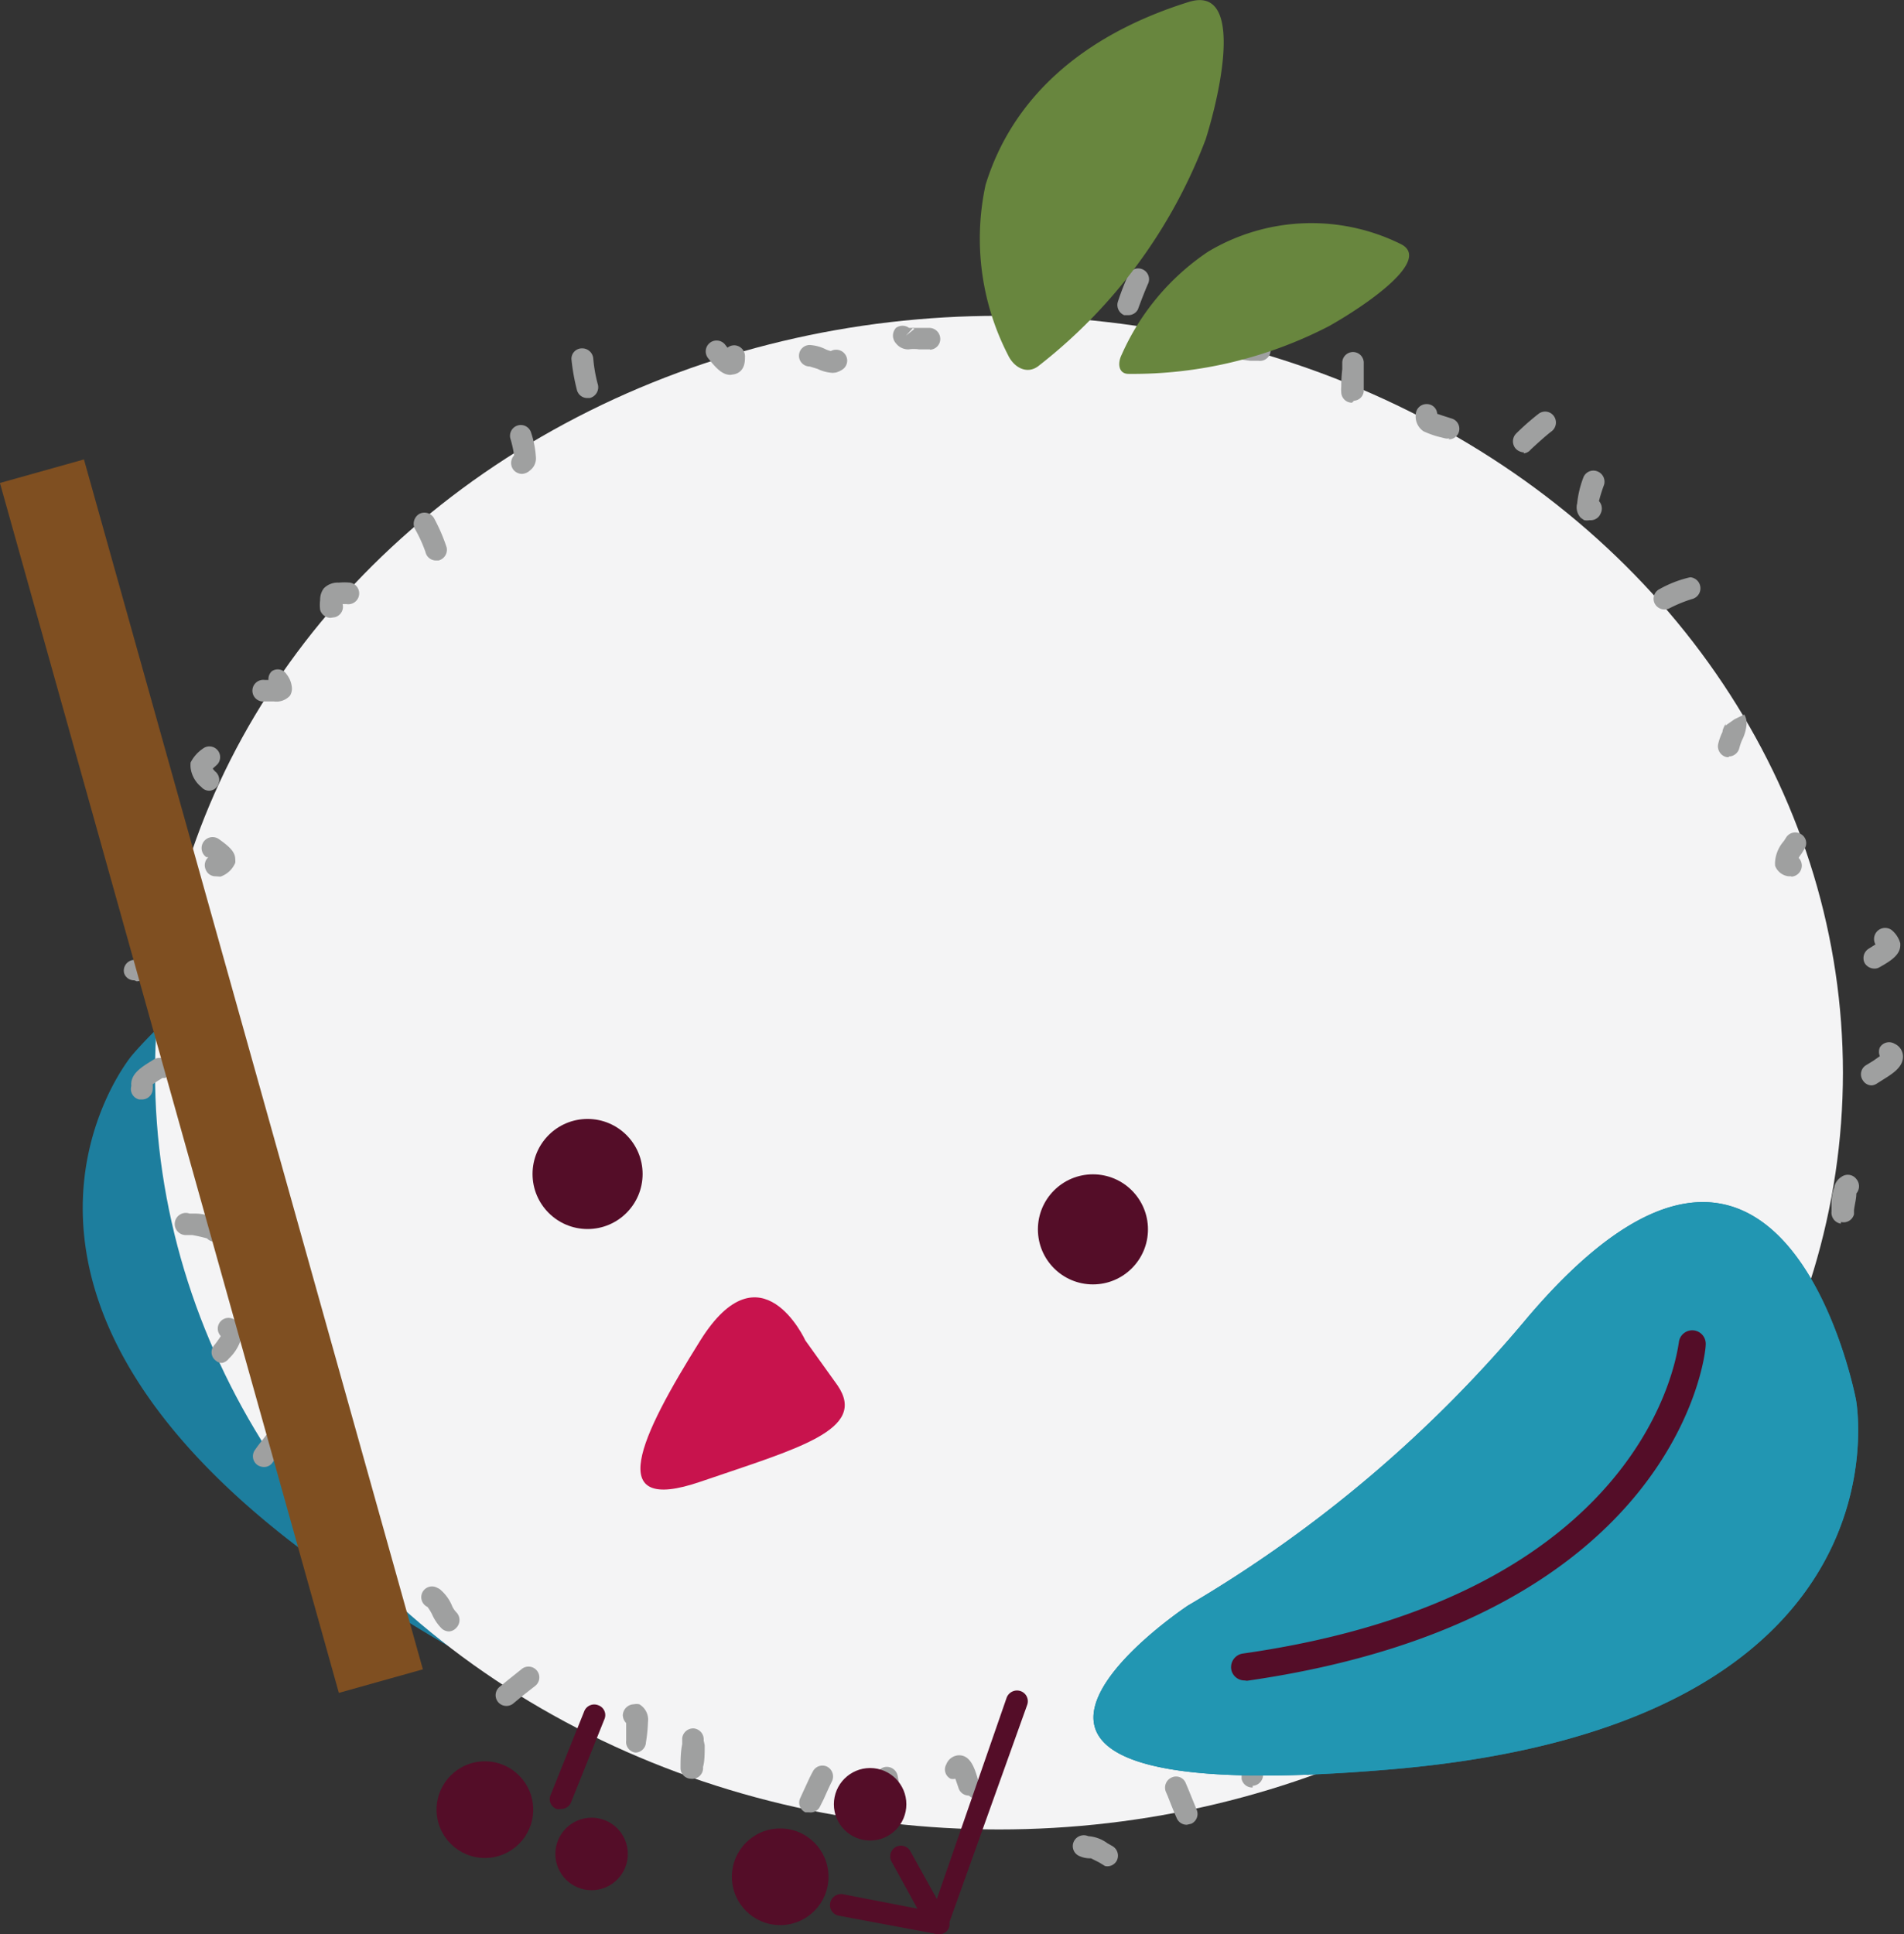 <svg xmlns="http://www.w3.org/2000/svg" viewBox="0 0 56.74 57.63"><rect x="0" y="0" width="56.74" height="57.63" fill="#333333" stroke="none"/><defs><style>.cls-1{fill:#1d7e9e;}.cls-2{fill:#540d28;}.cls-3{fill:#f4f4f5;}.cls-4{fill:#c8134d;}.cls-5{fill:#9fa0a0;}.cls-6{fill:#2296b2;}.cls-7{fill:#68863e;}.cls-8{fill:none;stroke:#7f4f21;stroke-miterlimit:10;stroke-width:2.6px;}</style></defs><g id="レイヤー_2" data-name="レイヤー 2"><g id="レイヤー_1-2" data-name="レイヤー 1"><path class="cls-1" d="M18,46s5.1,9.72-7.52,1.24S3.92,31.46,3.92,31.46s7.2-8.7,9.47,2.53A37.8,37.8,0,0,0,18,46Z"/><path class="cls-2" d="M15.16,45.87a.35.35,0,0,1-.14,0c-.09,0-8.39-3.1-6.92-16.76a.43.43,0,0,1,.47-.38.44.44,0,0,1,.39.47C7.57,42.12,15,44.92,15.3,45a.43.43,0,0,1,.27.55A.44.44,0,0,1,15.16,45.87Z"/><ellipse class="cls-3" cx="29.77" cy="31.96" rx="25.15" ry="22.55"/><circle class="cls-2" cx="17.51" cy="34.98" r="1.64"/><circle class="cls-2" cx="32.57" cy="36.63" r="1.64"/><path class="cls-4" d="M24,39.94s-1.32-2.89-3.13,0-2.89,5.2,0,4.21,5-1.54,4.09-2.87Z"/><circle class="cls-2" cx="17.63" cy="55.24" r="1.08"/><circle class="cls-2" cx="14.45" cy="53.92" r="1.44"/><path class="cls-2" d="M16.71,53.9a.27.27,0,0,1-.12,0,.31.31,0,0,1-.18-.42l1-2.49a.32.32,0,0,1,.42-.18.31.31,0,0,1,.18.42l-1,2.49A.32.32,0,0,1,16.71,53.9Z"/><path class="cls-5" d="M33.07,55.6a.32.32,0,0,1-.14,0l-.18-.11-.24-.12a.76.76,0,0,1-.35-.07.32.32,0,0,1-.16-.43.33.33,0,0,1,.43-.16l0,0s0,0,0,0a1.09,1.09,0,0,1,.57.21l.14.08a.33.33,0,0,1,.14.44A.32.32,0,0,1,33.07,55.6Zm2.3-1.23a.32.32,0,0,1-.3-.19c-.09-.2-.18-.43-.27-.66l-.06-.14a.33.33,0,0,1,.18-.42.31.31,0,0,1,.42.18l.06.14.26.64a.32.32,0,0,1-.16.42Zm-8.84-.23a.33.33,0,0,1-.32-.29,7.6,7.6,0,0,0-.09-.82.32.32,0,0,1,.25-.38.33.33,0,0,1,.38.26,8.41,8.41,0,0,1,.11.88.33.33,0,0,1-.3.35ZM24.11,54,24,54a.32.32,0,0,1-.15-.43l.11-.24c.09-.19.17-.38.26-.54a.32.32,0,0,1,.43-.15.33.33,0,0,1,.14.44c-.08.16-.16.34-.24.52l-.12.24A.31.31,0,0,1,24.11,54Zm4.76-.5a.32.32,0,0,1-.31-.24L28.47,53a.33.33,0,0,1-.14,0,.31.31,0,0,1-.13-.43.42.42,0,0,1,.38-.27c.37,0,.49.45.6.86a.32.32,0,0,1-.23.4Zm8.46-.24A.32.32,0,0,1,37,53V52.9c0-.3,0-.59,0-.82a.32.32,0,0,1,.32-.33h0a.32.32,0,0,1,.32.32c0,.22,0,.5,0,.79v0a.33.33,0,0,1-.31.35ZM20.59,53h0a.32.32,0,0,1-.31-.33c0-.2,0-.46.05-.7l0-.18a.33.33,0,0,1,.35-.29.33.33,0,0,1,.29.36L21,52c0,.24,0,.48-.05.65A.32.32,0,0,1,20.59,53ZM39,52.89a.32.32,0,0,1-.32-.31c0-.1,0-.2,0-.28s0-.59.3-.69a.51.51,0,0,1,.43,0,.32.32,0,0,1,.13.44.34.34,0,0,1-.21.16v0a2.26,2.26,0,0,0,0,.25.32.32,0,0,1-.31.34Zm-20.06-.67h0a.32.32,0,0,1-.28-.36c0-.17,0-.38,0-.52h0a.35.35,0,0,1-.1-.24.34.34,0,0,1,.33-.32.42.42,0,0,1,.16,0,.53.53,0,0,1,.26.53,4.51,4.51,0,0,1-.06.6A.32.32,0,0,1,18.92,52.22ZM43,50.92a.31.31,0,0,1-.22-.09l-.24-.21a1,1,0,0,1-.27,0,.33.33,0,0,1-.33-.31.32.32,0,0,1,.32-.33l.1,0a.41.41,0,0,1,.19,0c.2,0,.39.15.67.41a.33.33,0,0,1,0,.46A.33.33,0,0,1,43,50.92Zm-27.91-.09a.32.32,0,0,1-.2-.57l.27-.22.4-.32a.32.32,0,0,1,.38.52l-.37.29-.29.24A.33.33,0,0,1,15.08,50.83Zm30.24,0a.33.33,0,0,1-.32-.27.34.34,0,0,1,0-.22c0-.07-.07-.22-.18-.51a.32.32,0,0,1,.19-.41.31.31,0,0,1,.41.18,2.49,2.49,0,0,1,.23.82.41.41,0,0,1-.17.35l-.16.06Zm1.53-1.12a.32.32,0,0,1-.31-.22c0-.14-.1-.29-.15-.44s-.09-.25-.13-.36a.32.32,0,1,1,.61-.21c0,.11.08.23.13.35s.11.32.16.46a.33.33,0,0,1-.22.41ZM13.38,48.61a.34.34,0,0,1-.21-.08,1.38,1.38,0,0,1-.29-.42,1.36,1.36,0,0,0-.14-.23.32.32,0,1,1,.29-.57.36.36,0,0,1,.12.08,1.27,1.27,0,0,1,.31.43.64.64,0,0,0,.14.22.33.33,0,0,1,0,.46A.32.32,0,0,1,13.38,48.61ZM48,46.83a1.84,1.84,0,0,1-.41-.06,2.43,2.43,0,0,0-.28-.05.34.34,0,0,1-.34-.31.31.31,0,0,1,.3-.33h0a2,2,0,0,1,.41.06l.28,0a.32.32,0,0,1,.42.17.32.32,0,0,1-.16.43A.71.71,0,0,1,48,46.83Zm-38.55-.4h0a.32.32,0,0,1-.3-.33v0a1.28,1.28,0,0,0,0-.19c0-.07,0-.1,0-.1a.35.35,0,0,1-.07-.23.83.83,0,0,1,.14-.41.32.32,0,1,1,.56.32s0,0,0,.06a1,1,0,0,1,.06.36c0,.07,0,.15,0,.23A.34.34,0,0,1,9.45,46.43Zm.19-1h0Zm41.46-.08a3,3,0,0,1-.91-.27.32.32,0,0,1-.17-.42.31.31,0,0,1,.42-.18,4.07,4.07,0,0,0,.66.23.31.31,0,0,1,.35.29.32.32,0,0,1-.29.35ZM7.86,43.71a.35.35,0,0,1-.19-.06.32.32,0,0,1-.07-.45c.06-.09.13-.18.21-.28s.21-.27.28-.39a.33.33,0,0,1,.45-.1.32.32,0,0,1,.1.44c-.09.13-.2.29-.32.44l-.2.27A.3.3,0,0,1,7.86,43.71Zm45-.91h-.1l-.57-.2-.25-.08a.34.34,0,0,1-.2-.41.32.32,0,0,1,.41-.2l.25.08.56.19a.33.33,0,0,1,.21.41A.33.33,0,0,1,52.84,42.8ZM6.62,40.61a.28.28,0,0,1-.19-.07.31.31,0,0,1-.06-.44l0,0a3.06,3.06,0,0,0,.21-.29A.32.32,0,0,1,7,39.33a.46.46,0,0,1,.22.24.58.58,0,0,1,0,.18,1.34,1.34,0,0,1-.4.73A.34.34,0,0,1,6.62,40.61Zm46.75-.27-.38,0a.34.34,0,0,1-.3-.35.33.33,0,0,1,.35-.3,2.14,2.14,0,0,0,.41,0,1,1,0,0,1,.22-.16.33.33,0,0,1,.43.17.32.32,0,0,1-.16.42A.65.65,0,0,1,53.37,40.34Zm.6-.28h0ZM6.4,37a.32.32,0,0,1-.23-.1,4.32,4.32,0,0,0-.44-.1l-.2,0a.33.33,0,1,1,.12-.64l.19,0a1.32,1.32,0,0,1,.81.3.32.32,0,0,1,0,.46A.31.31,0,0,1,6.4,37Zm-.25-.12Zm48.71-.42h0a.33.33,0,0,1-.28-.36l0-.12c0-.2,0-.39.08-.59a.46.46,0,0,1,.21-.32.32.32,0,0,1,.45.06.33.33,0,0,1,0,.43c0,.16-.05.33-.07.5l0,.12A.32.32,0,0,1,54.86,36.41ZM55,35.27l.19.27h0ZM4.23,32.76H4.15a.32.32,0,0,1-.24-.39.18.18,0,0,0,0-.06c0-.32.3-.51.59-.69l.08-.05a.32.32,0,0,1,.44.1.33.33,0,0,1-.1.45l-.08,0c-.08.05-.23.14-.29.19a.78.78,0,0,1,0,.16A.32.32,0,0,1,4.23,32.76Zm51.55-.42a.31.31,0,0,1-.26-.14.32.32,0,0,1,.07-.45l.23-.14.2-.14a.34.34,0,0,1,0-.26.32.32,0,0,1,.44-.11.42.42,0,0,1,.25.38c0,.31-.29.5-.58.68l-.19.12A.33.33,0,0,1,55.78,32.34Zm.39-.68ZM4,29.21A.31.31,0,0,1,3.7,29a.32.32,0,0,1,.23-.39,8.45,8.45,0,0,1,.9-.11.32.32,0,0,1,.35.3.34.34,0,0,1-.29.35,6.17,6.17,0,0,0-.81.09Zm51.86-.35a.34.34,0,0,1-.29-.16.33.33,0,0,1,.13-.44l.19-.12a.33.33,0,0,1,.48-.43.78.78,0,0,1,.26.4v.05c0,.29-.28.47-.62.66A.28.28,0,0,1,55.87,28.86Zm.15-.6ZM6.42,26.11a.31.31,0,0,1-.29-.2.32.32,0,0,1,.08-.37l-.06,0A.32.32,0,0,1,6.52,25c.31.22.49.38.49.6a.43.43,0,0,1,0,.11.74.74,0,0,1-.44.41Zm46.95,0H53.3a.49.49,0,0,1-.4-.31.77.77,0,0,1,0-.15,1.05,1.05,0,0,1,.26-.59l.07-.11a.32.32,0,0,1,.45-.09.31.31,0,0,1,.09.44l-.08.13a1.46,1.46,0,0,0-.09.13.33.33,0,0,1-.21.56ZM6.25,23.56A.31.31,0,0,1,6,23.45a.88.88,0,0,1-.32-.57.9.9,0,0,1,0-.16,1.1,1.1,0,0,1,.36-.41.32.32,0,0,1,.4.5l-.1.09a.47.47,0,0,0,.1.11.33.33,0,0,1,0,.46A.31.31,0,0,1,6.25,23.56Zm45.27-1h-.06a.33.33,0,0,1-.26-.38,1.63,1.63,0,0,1,.13-.37c0-.08.08-.21.09-.25a.21.21,0,0,0,0,.06l.27-.19.28-.16-.28.16.29-.14a.5.5,0,0,1,.07.27,1.29,1.29,0,0,1-.14.5,1.68,1.68,0,0,0-.08.24A.33.33,0,0,1,51.52,22.54ZM8.16,20.9l-.36,0a.32.32,0,0,1,.09-.64H8A.32.32,0,0,1,8.1,20a.31.31,0,0,1,.44.09.74.74,0,0,1,.16.42.4.4,0,0,1-.06.22A.55.55,0,0,1,8.16,20.9Zm1.69-2.49a.33.33,0,0,1-.31-.24,1.17,1.17,0,0,1,0-.29.56.56,0,0,1,.11-.35.58.58,0,0,1,.45-.17,1.84,1.84,0,0,1,.33,0,.32.32,0,1,1-.1.64l-.12,0a.32.32,0,0,1-.23.39Zm39.75-.25a.33.33,0,0,1-.29-.18.32.32,0,0,1,.15-.43,3.4,3.4,0,0,1,.91-.35.33.33,0,0,1,.05.65,4.1,4.1,0,0,0-.68.28A.32.32,0,0,1,49.6,18.16ZM13,16.7a.32.32,0,0,1-.32-.25,4.19,4.19,0,0,0-.32-.7.34.34,0,0,1,.14-.44.33.33,0,0,1,.44.14,5.23,5.23,0,0,1,.37.86.33.33,0,0,1-.24.39Zm34.37-1.2a.47.47,0,0,1-.16,0l-.1-.07A.45.45,0,0,1,47,15a3,3,0,0,1,.18-.76.32.32,0,0,1,.41-.2.33.33,0,0,1,.21.41,4.42,4.42,0,0,0-.15.48.33.33,0,0,1,.05.37A.32.32,0,0,1,47.38,15.5ZM15.55,14.12a.34.34,0,0,1-.23-.1.33.33,0,0,1,0-.45,3.1,3.1,0,0,0-.11-.5.32.32,0,0,1,.62-.17,2.85,2.85,0,0,1,.14.72.45.45,0,0,1-.18.4A.37.37,0,0,1,15.55,14.12Zm-.13-.64Zm30,0a.37.37,0,0,1-.24-.1.33.33,0,0,1,0-.46,7.45,7.45,0,0,1,.67-.59.32.32,0,0,1,.45.06.33.33,0,0,1-.06.46c-.16.12-.38.32-.62.54A.31.31,0,0,1,45.4,13.51Zm-2.23-.42a.27.27,0,0,1-.13,0L42.82,13a2.88,2.88,0,0,1-.4-.15.53.53,0,0,1-.23-.49.32.32,0,0,1,.32-.32.31.31,0,0,1,.32.29l.18.06.28.09a.32.32,0,0,1,.17.43A.31.31,0,0,1,43.17,13.09Zm-.33-.69ZM40.29,12a.32.32,0,0,1-.32-.3,1.09,1.09,0,0,1,0-.18A4.63,4.63,0,0,1,40,11v-.21a.32.32,0,0,1,.34-.3.32.32,0,0,1,.3.34V11c0,.16,0,.33,0,.47v.13a.31.31,0,0,1-.29.34ZM17.5,11.86a.32.32,0,0,1-.31-.25,6.18,6.18,0,0,1-.16-.9.31.31,0,0,1,.31-.33.33.33,0,0,1,.34.31,4.31,4.31,0,0,0,.14.78.33.33,0,0,1-.25.39Zm4.27-.69c-.23,0-.41-.17-.67-.5a.32.32,0,0,1,.51-.4l.07.09a.32.32,0,0,1,.23-.07.33.33,0,0,1,.29.36c0,.11,0,.42-.31.5Zm3.05-.06a1.16,1.16,0,0,1-.46-.12l-.23-.07a.32.32,0,0,1,0-.64,1.24,1.24,0,0,1,.44.11.76.76,0,0,0,.19.07.33.33,0,0,1,.42.09.32.32,0,0,1-.06.45.67.67,0,0,1-.21.1Zm-.05-.63Zm12.73.27h0l-.24,0a3.2,3.2,0,0,1-.41-.07l-.18,0A.32.32,0,0,1,36.7,10,1.19,1.19,0,0,1,37,10l.32,0,.28,0a.32.32,0,0,1,.26.37A.32.32,0,0,1,37.5,10.75Zm-9.78-.34-.33,0a1.06,1.06,0,0,0-.31,0,.46.46,0,0,1-.38-.18.34.34,0,0,1,0-.46.33.33,0,0,1,.39,0l.35,0,.24,0h0a.33.33,0,0,1,.34.31.32.32,0,0,1-.31.34Zm-.52-.63L27,10l.25-.2Zm6.41-.39-.11,0A.33.33,0,0,1,33.31,9a7.46,7.46,0,0,1,.32-.82.32.32,0,0,1,.58.28c-.08.18-.19.46-.3.76A.32.32,0,0,1,33.61,9.39ZM31.05,9a.31.31,0,0,1-.18,0,.32.32,0,0,1-.1-.44c.06-.1.14-.25.21-.4a3.78,3.78,0,0,1,.17-.35.32.32,0,0,1,.57.31,3.18,3.18,0,0,0-.16.32c-.08.16-.16.33-.24.46A.32.32,0,0,1,31.05,9Z"/><path class="cls-1" d="M35.4,47.84S26,54.07,41.56,52.71s13.75-11,13.75-11-2.16-11.44-9.8-2.44A38.65,38.65,0,0,1,35.4,47.84Z"/><path class="cls-6" d="M35.4,47.84S26,54.07,41.56,52.71s13.75-11,13.75-11-2.16-11.44-9.8-2.44A38.65,38.65,0,0,1,35.4,47.84Z"/><path class="cls-2" d="M37.09,50.07a.4.4,0,0,1-.4-.34.41.41,0,0,1,.34-.46c12.1-1.72,12.95-9,13-9.27a.4.4,0,0,1,.8.08c0,.33-.91,8.17-13.67,10Z"/><circle class="cls-2" cx="25.93" cy="53.76" r="1.08"/><circle class="cls-2" cx="23.25" cy="55.92" r="1.44"/><path class="cls-2" d="M28,57.63h-.11a.33.33,0,0,1-.19-.42L30,50.58a.33.33,0,0,1,.42-.19.32.32,0,0,1,.19.41l-2.37,6.62A.34.34,0,0,1,28,57.63Z"/><path class="cls-2" d="M28,57.63h-.06L25,57.08a.32.32,0,0,1-.26-.38.33.33,0,0,1,.38-.26l2.22.43-.77-1.4a.32.32,0,0,1,.13-.44.32.32,0,0,1,.43.13l1.11,2a.3.3,0,0,1,0,.35A.3.3,0,0,1,28,57.63Z"/><path class="cls-7" d="M30.94,10.91c-.33.25-.72.05-.9-.33a7.58,7.58,0,0,1-.67-5.07C30.14,3,32.16,1.08,35.42.06c1.62-.51,1,2.53.51,4.09A15.51,15.51,0,0,1,30.94,10.91Z"/><path class="cls-7" d="M33.63,11.14c-.29,0-.34-.3-.2-.58A7.2,7.2,0,0,1,36,7.5a6,6,0,0,1,5.72-.24c1,.46-1,1.83-2.12,2.46A12.72,12.72,0,0,1,33.63,11.14Z"/><line class="cls-8" x1="1.25" y1="14.04" x2="11.35" y2="50.09"/></g></g></svg>